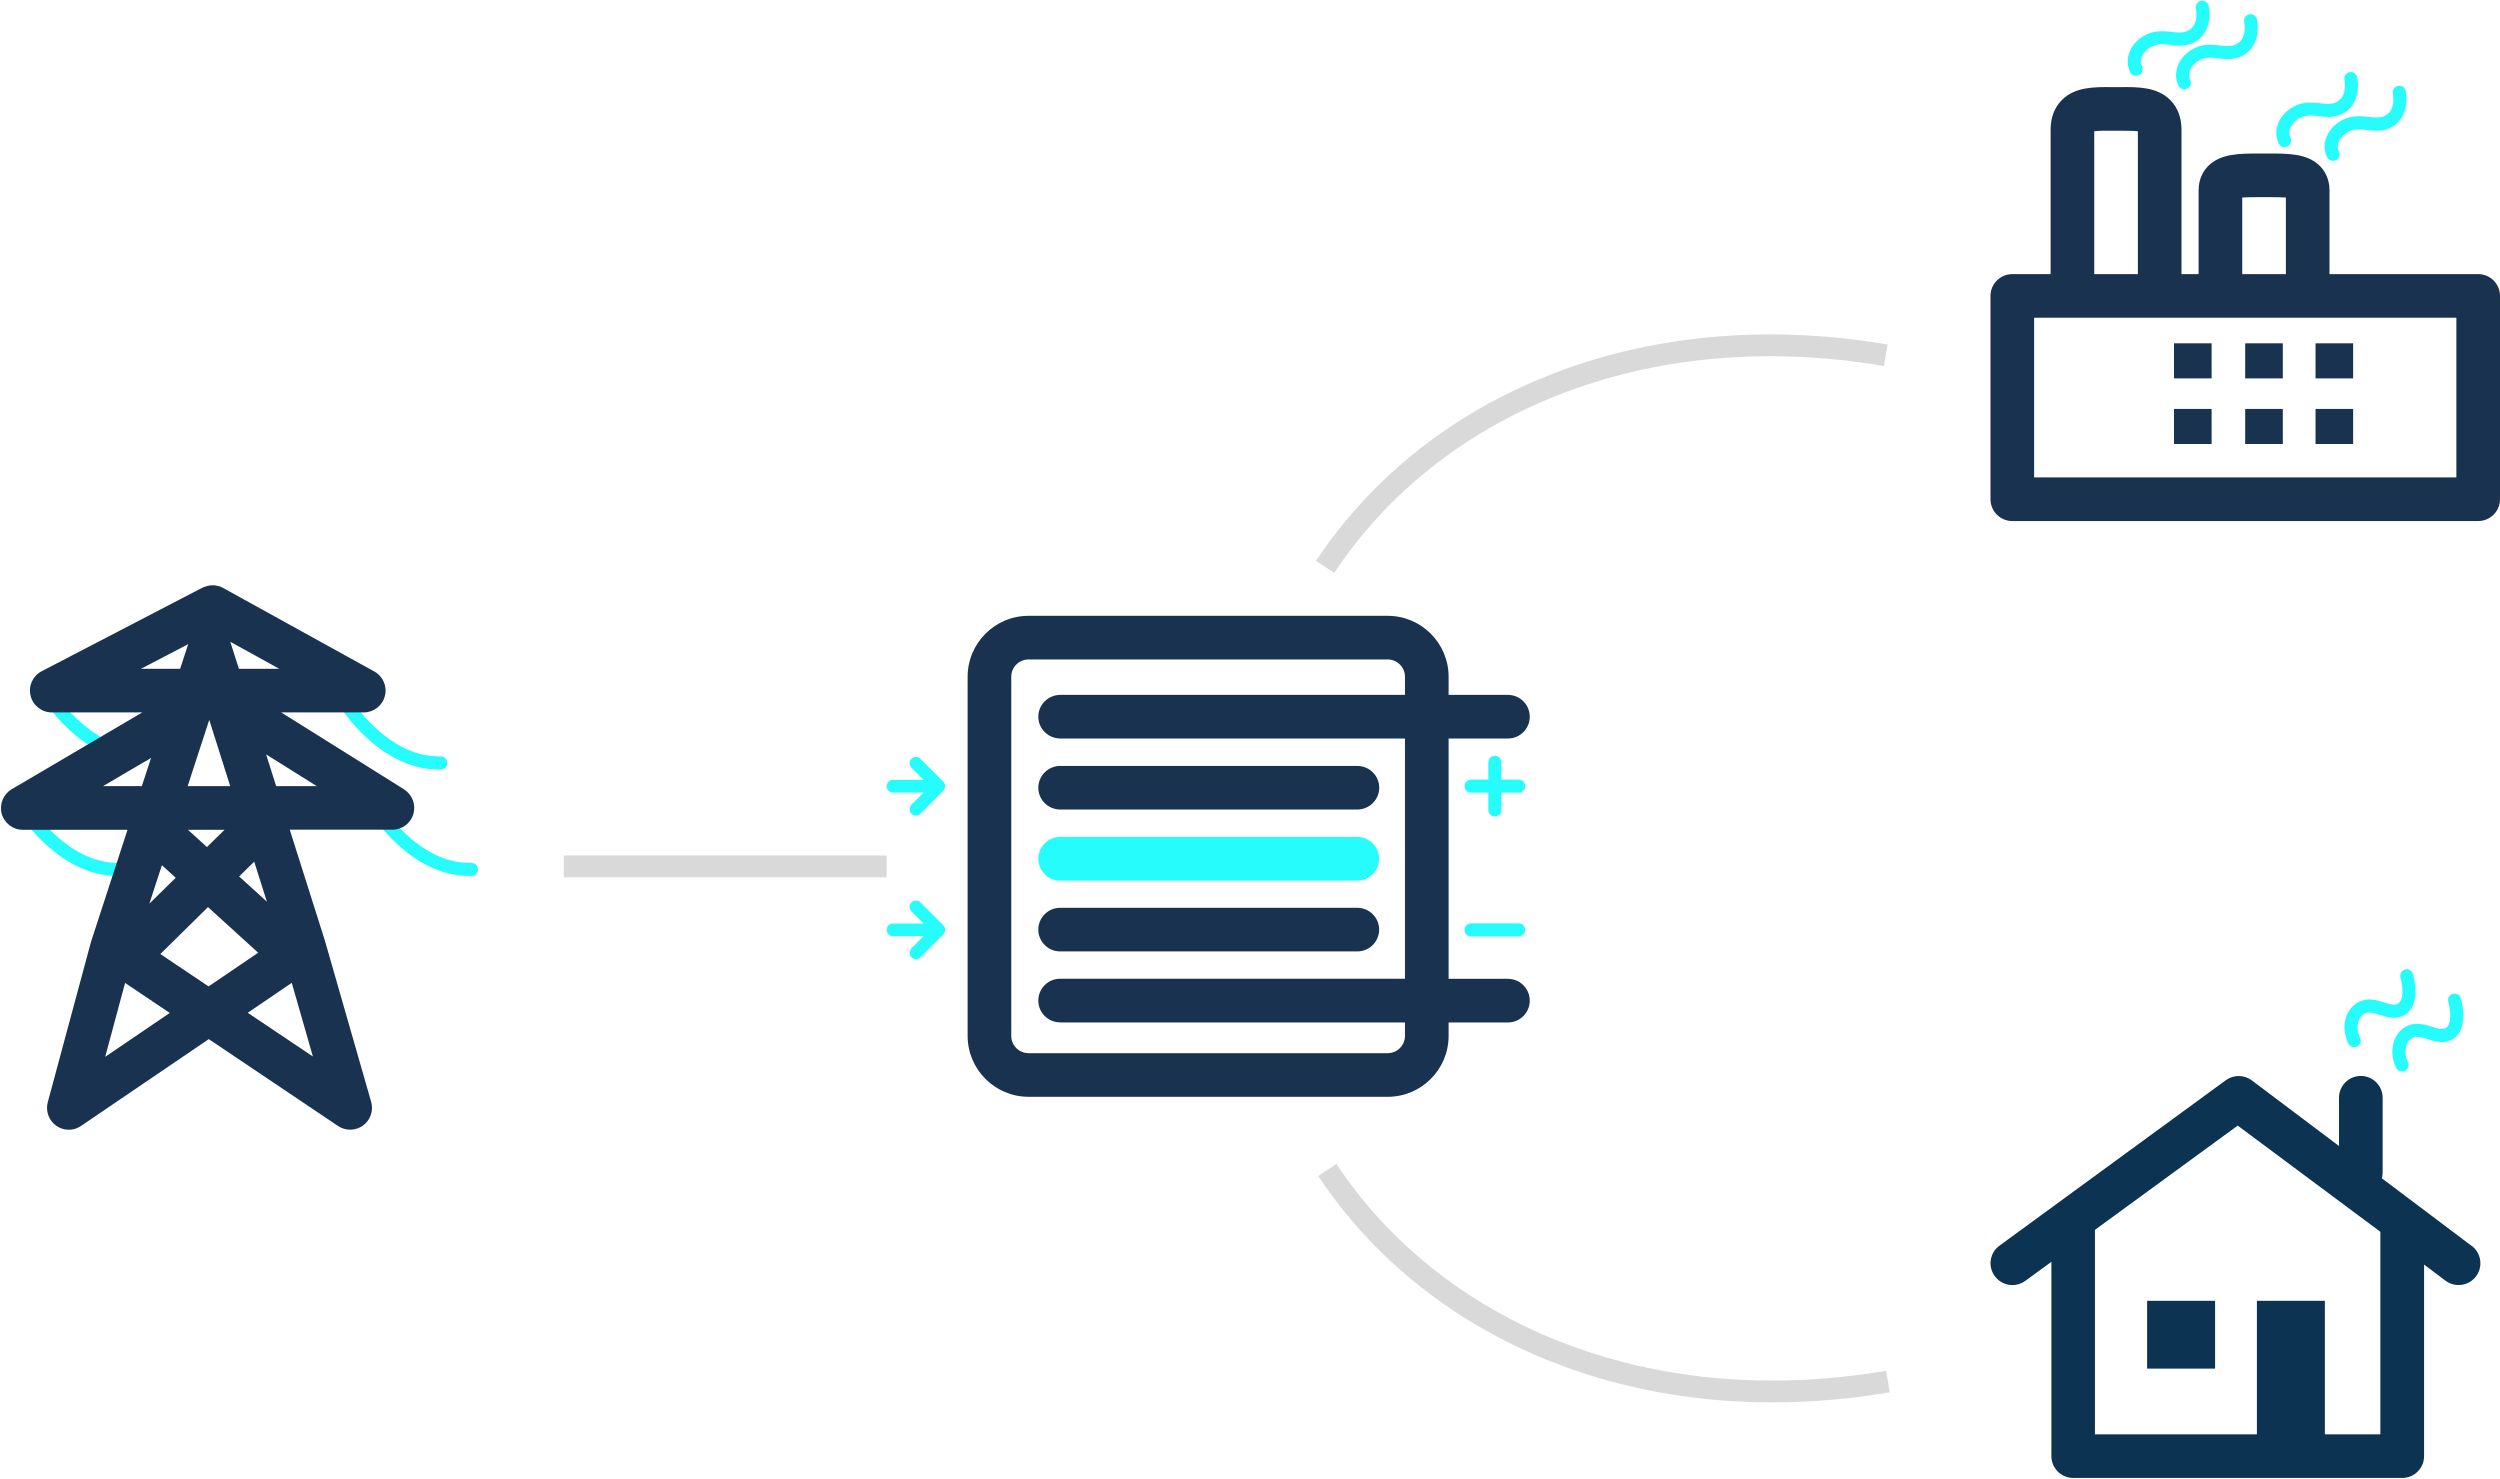 <svg xmlns="http://www.w3.org/2000/svg" width="573" height="339" viewBox="0 0 573 339" fill="none"><path d="M303.72 129.925C328.22 92.926 376.22 71.924 432.22 81.424" stroke="#D9D9D9" stroke-width="5"></path><path d="M304.22 268.147C328.72 305.147 376.72 326.148 432.72 316.648" stroke="#D9D9D9" stroke-width="5"></path><line x1="203.22" y1="198.574" x2="129.22" y2="198.574" stroke="#D9D9D9" stroke-width="5"></line><path d="M26.95 200.765C13.33 200.765 4.47 186.585 4.11 185.965C3.67 185.265 3.89 184.345 4.61 183.905C5.31 183.465 6.23 183.685 6.67 184.405C6.75 184.545 15.33 198.105 27.41 197.765C28.23 197.805 28.93 198.405 28.95 199.225C28.97 200.045 28.33 200.745 27.49 200.765C27.31 200.765 27.13 200.765 26.95 200.765Z" fill="#27FCFC"></path><path d="M107.57 200.765C93.95 200.765 85.09 186.585 84.71 185.965C84.27 185.265 84.49 184.345 85.21 183.905C85.91 183.465 86.83 183.685 87.27 184.405C87.35 184.545 95.89 198.105 108.01 197.765C108.83 197.805 109.53 198.405 109.55 199.225C109.57 200.045 108.93 200.745 108.09 200.765C107.91 200.765 107.73 200.765 107.55 200.765H107.57Z" fill="#27FCFC"></path><path d="M32.41 174.565C18.79 174.565 9.93 160.385 9.55 159.765C9.11 159.065 9.33 158.145 10.05 157.705C10.75 157.265 11.67 157.485 12.11 158.205C12.19 158.345 20.49 171.585 32.41 171.585C32.55 171.585 32.71 171.585 32.85 171.585C33.67 171.605 34.37 172.225 34.39 173.045C34.41 173.865 33.77 174.565 32.93 174.585C32.75 174.585 32.57 174.585 32.39 174.585L32.41 174.565Z" fill="#27FCFC"></path><path d="M100.53 176.365C86.91 176.365 78.05 162.185 77.69 161.565C77.25 160.865 77.47 159.945 78.19 159.505C78.89 159.065 79.81 159.285 80.25 160.005C80.33 160.145 88.63 173.365 100.55 173.365C100.69 173.365 100.85 173.365 100.99 173.365C101.79 173.365 102.51 174.005 102.53 174.825C102.55 175.645 101.91 176.345 101.07 176.365C100.89 176.365 100.71 176.365 100.53 176.365Z" fill="#27FCFC"></path><path d="M92.65 180.945L64.45 163.285H83.37C85.65 163.285 87.65 161.745 88.21 159.525C88.79 157.325 87.79 155.005 85.79 153.905L51.11 134.745C50.81 134.585 50.51 134.445 50.19 134.345C50.17 134.345 50.13 134.345 50.11 134.345C49.83 134.265 49.53 134.205 49.25 134.165C49.19 134.165 49.13 134.165 49.07 134.165C48.81 134.165 48.55 134.125 48.27 134.165C47.81 134.205 47.35 134.325 46.89 134.505C46.73 134.565 46.57 134.605 46.43 134.685C46.43 134.685 46.43 134.685 46.41 134.685L9.55 153.845C7.51 154.905 6.45 157.225 7.01 159.465C7.55 161.705 9.57 163.285 11.87 163.285H32.61L2.69 180.885C0.75 182.025 -0.19 184.325 0.39 186.505C0.99 188.685 2.95 190.185 5.21 190.185H29.23L20.95 215.585C20.89 215.745 20.85 215.905 20.81 216.045L10.95 252.625C10.41 254.645 11.17 256.785 12.87 258.005C14.57 259.225 16.85 259.245 18.57 258.065L47.85 238.165L77.49 258.085C78.33 258.645 79.31 258.925 80.27 258.925C81.31 258.925 82.33 258.605 83.21 257.965C84.91 256.725 85.65 254.565 85.07 252.545L74.59 216.025C74.55 215.885 74.51 215.745 74.47 215.605L66.41 190.165H89.95C92.17 190.165 94.15 188.685 94.75 186.545C95.37 184.405 94.49 182.105 92.59 180.925L92.65 180.945ZM47.97 165.025L52.77 180.185H43.01L47.95 165.025H47.97ZM37.11 198.305L40.27 201.185L34.23 207.125L37.11 198.305ZM43.07 190.185H51.47L47.43 194.145L43.07 190.185ZM58.27 197.505L61.17 206.665L54.81 200.885L58.25 197.505H58.27ZM54.75 153.285L52.81 147.185C52.81 147.185 52.77 147.105 52.77 147.085L63.99 153.285H54.75ZM43.13 147.645L41.29 153.285H32.31L43.13 147.645ZM34.63 173.705L32.51 180.185H23.61L34.63 173.705ZM24.11 242.225L28.67 225.285L38.91 232.165L24.11 242.225ZM47.83 226.105L36.75 218.665L47.67 207.905L59.17 218.365L47.81 226.085L47.83 226.105ZM56.79 232.125L66.87 225.265L71.71 242.145L56.77 232.125H56.79ZM66.03 180.185H63.29L60.99 172.905L72.61 180.185H66.05H66.03Z" fill="#183250"></path><g clip-path="url(#clip0_0_340)"><path d="M539.58 240.027C539.02 240.027 538.5 239.727 538.24 239.187C537.22 237.147 537.08 234.687 537.86 232.727C538.7 230.607 540.54 229.227 542.66 229.087C543.98 228.987 545.26 229.407 546.4 229.747C547.62 230.127 548.76 230.487 549.5 230.107C550.92 229.407 550.86 226.467 550.18 224.047C549.96 223.247 550.42 222.427 551.22 222.207C552.02 221.987 552.84 222.447 553.06 223.247C554.06 226.847 554 231.247 550.82 232.807C549 233.707 547.14 233.127 545.5 232.607C544.52 232.307 543.58 232.027 542.84 232.067C541.9 232.127 541.04 232.827 540.64 233.827C540.18 234.987 540.28 236.567 540.92 237.827C541.3 238.567 541 239.467 540.24 239.847C540.02 239.947 539.8 240.007 539.58 240.007V240.027Z" fill="#27FCFC"></path><path d="M550.54 245.607C549.98 245.607 549.46 245.307 549.2 244.767C548.18 242.727 548.04 240.267 548.82 238.307C549.66 236.187 551.5 234.807 553.62 234.667C554.92 234.547 556.22 234.987 557.36 235.327C558.58 235.707 559.72 236.067 560.46 235.687C561.88 234.987 561.82 232.047 561.14 229.627C560.92 228.827 561.38 228.007 562.18 227.787C562.98 227.567 563.8 228.027 564.02 228.827C565.02 232.427 564.96 236.827 561.78 238.387C559.96 239.287 558.1 238.707 556.46 238.187C555.48 237.887 554.54 237.607 553.8 237.647C552.86 237.707 552 238.407 551.6 239.407C551.14 240.567 551.24 242.147 551.88 243.407C552.26 244.147 551.96 245.047 551.2 245.427C550.98 245.527 550.76 245.587 550.54 245.587V245.607Z" fill="#27FCFC"></path><path d="M566.48 285.547L545.92 270.067C546.04 269.647 546.1 269.227 546.1 268.767V251.607C546.1 248.847 543.86 246.607 541.1 246.607C538.34 246.607 536.1 248.847 536.1 251.607V262.667L516.12 247.627C514.36 246.307 511.94 246.287 510.16 247.587L458.28 285.507C456.04 287.127 455.56 290.267 457.2 292.487C458.18 293.827 459.7 294.547 461.24 294.547C462.26 294.547 463.3 294.227 464.18 293.587L470.18 289.207V333.747C470.18 336.507 472.42 338.747 475.18 338.747H550.6C553.36 338.747 555.6 336.507 555.6 333.747V289.847L560.5 293.527C562.7 295.187 565.84 294.747 567.5 292.547C569.16 290.347 568.72 287.207 566.52 285.547H566.48ZM545.58 328.747H532.86V298.147H517.28V328.747H480.16V281.887L512.88 257.987L545.58 282.327V328.747Z" fill="#0D3352"></path><path d="M507.7 298.147H492.12V313.687H507.7V298.147Z" fill="#0D3352"></path></g><g clip-path="url(#clip1_0_340)"><path d="M489.58 17.367C489.04 17.367 488.52 17.067 488.24 16.567C487.34 14.827 487.5 12.567 488.7 10.727C489.82 8.987 491.8 7.667 493.88 7.287C495.24 7.047 496.54 7.187 497.7 7.307C499.12 7.467 500.32 7.607 501.42 7.067C503.94 5.847 503.44 2.587 503.3 1.947C503.14 1.127 503.66 0.347 504.48 0.187C505.3 0.047 506.08 0.547 506.24 1.367C506.8 4.187 506.2 8.087 502.72 9.787C500.86 10.687 499 10.487 497.38 10.287C496.34 10.167 495.36 10.067 494.44 10.227C493.18 10.467 491.92 11.287 491.24 12.347C490.64 13.287 490.5 14.407 490.92 15.187C491.3 15.927 491.02 16.827 490.28 17.207C490.06 17.327 489.82 17.367 489.58 17.367Z" fill="#27FCFC"></path><path d="M500.66 20.467C500.12 20.467 499.6 20.167 499.32 19.667C498.42 17.907 498.6 15.667 499.78 13.827C500.9 12.087 502.88 10.767 504.96 10.387C506.32 10.147 507.62 10.287 508.78 10.407C510.18 10.567 511.4 10.707 512.48 10.167C515 8.947 514.5 5.687 514.36 5.047C514.2 4.227 514.72 3.447 515.54 3.287C516.36 3.127 517.14 3.647 517.3 4.467C517.86 7.287 517.26 11.187 513.78 12.867C511.92 13.767 510.06 13.567 508.44 13.367C507.4 13.247 506.42 13.147 505.5 13.307C504.24 13.527 502.98 14.367 502.3 15.427C501.7 16.367 501.56 17.487 501.98 18.267C502.36 19.007 502.08 19.907 501.34 20.287C501.12 20.407 500.88 20.447 500.66 20.447V20.467Z" fill="#27FCFC"></path><path d="M523.64 33.747C523.1 33.747 522.58 33.447 522.3 32.947C521.4 31.187 521.56 28.947 522.76 27.087C523.88 25.347 525.86 24.027 527.94 23.647C529.28 23.407 530.6 23.547 531.76 23.667C533.16 23.827 534.38 23.967 535.46 23.427C537.98 22.207 537.48 18.947 537.34 18.307C537.18 17.487 537.7 16.707 538.52 16.547C539.34 16.387 540.12 16.907 540.28 17.727C540.84 20.547 540.24 24.447 536.76 26.127C534.9 27.027 533.04 26.827 531.42 26.627C530.38 26.507 529.4 26.407 528.48 26.567C527.22 26.787 525.96 27.627 525.28 28.687C524.68 29.627 524.54 30.747 524.96 31.527C525.34 32.267 525.06 33.167 524.32 33.547C524.1 33.667 523.86 33.707 523.64 33.707V33.747Z" fill="#27FCFC"></path><path d="M534.72 36.847C534.18 36.847 533.66 36.547 533.38 36.047C532.46 34.307 532.64 32.047 533.84 30.207C534.96 28.467 536.94 27.147 539.02 26.767C540.36 26.527 541.68 26.667 542.84 26.787C544.26 26.947 545.46 27.087 546.56 26.567C549.08 25.347 548.56 22.087 548.44 21.447C548.28 20.627 548.8 19.847 549.62 19.687C550.46 19.527 551.22 20.047 551.38 20.867C551.94 23.687 551.34 27.587 547.86 29.287C546 30.187 544.16 29.967 542.52 29.787C541.48 29.667 540.5 29.567 539.58 29.727C538.32 29.967 537.06 30.787 536.38 31.847C535.78 32.787 535.64 33.907 536.06 34.687C536.44 35.427 536.16 36.327 535.42 36.707C535.2 36.827 534.96 36.867 534.74 36.867L534.72 36.847Z" fill="#27FCFC"></path><path d="M506.9 78.687H498.28V86.727H506.9V78.687Z" fill="#183250"></path><path d="M506.9 93.727H498.28V101.767H506.9V93.727Z" fill="#183250"></path><path d="M523.22 78.687H514.6V86.727H523.22V78.687Z" fill="#183250"></path><path d="M523.22 93.727H514.6V101.767H523.22V93.727Z" fill="#183250"></path><path d="M539.34 78.687H530.72V86.727H539.34V78.687Z" fill="#183250"></path><path d="M539.34 93.727H530.72V101.767H539.34V93.727Z" fill="#183250"></path><path d="M568 62.827H533.92V43.607C533.92 40.827 532.7 39.027 531.68 38.007C528.82 35.167 524.48 35.187 519.9 35.187H518.92H517.94C513.4 35.187 509.02 35.167 506.16 38.007C505.14 39.027 503.92 40.827 503.92 43.607V62.827H500V29.767C500 26.927 499.12 24.627 497.4 22.907C494.4 19.927 490.1 19.927 485.98 19.967H485H484.02C479.88 19.927 475.58 19.927 472.6 22.907C470.88 24.627 470 26.927 470 29.767V62.827H461.22C458.46 62.827 456.22 65.067 456.22 67.827V114.427C456.22 117.187 458.46 119.427 461.22 119.427H568C570.76 119.427 573 117.187 573 114.427V67.827C573 65.067 570.76 62.827 568 62.827ZM513.92 45.267C515.04 45.187 516.64 45.187 517.9 45.187H518.92H519.94C521.2 45.187 522.8 45.187 523.92 45.267V62.827H513.92V45.267ZM480 30.087C481.02 29.947 482.74 29.947 483.98 29.967H485H486.02C487.26 29.967 488.98 29.967 490 30.087V62.827H480V30.087ZM563 109.427H466.22V72.827H563V109.427Z" fill="#183250"></path></g><g clip-path="url(#clip2_0_340)"><path d="M216.64 180.207C216.64 179.787 216.46 179.427 216.18 179.147C216.18 179.147 216.18 179.127 216.16 179.107L210.96 173.907C210.4 173.347 209.48 173.347 208.9 173.907C208.32 174.467 208.34 175.387 208.9 175.967L211.68 178.747H204.68C203.88 178.727 203.22 179.387 203.22 180.187C203.22 180.987 203.86 181.647 204.66 181.647H211.68L208.9 184.447C208.34 185.007 208.34 185.927 208.9 186.507C209.18 186.787 209.56 186.927 209.92 186.927C210.28 186.927 210.66 186.787 210.94 186.507L216.14 181.307C216.14 181.307 216.14 181.287 216.16 181.267C216.44 181.007 216.62 180.627 216.62 180.227L216.64 180.207Z" fill="#27FCFC"></path><path d="M216.64 213.127C216.64 212.707 216.46 212.347 216.18 212.067C216.18 212.067 216.18 212.047 216.16 212.027L210.96 206.827C210.4 206.267 209.48 206.267 208.9 206.827C208.34 207.387 208.34 208.307 208.9 208.887L211.68 211.667H204.68C203.88 211.647 203.22 212.307 203.22 213.107C203.22 213.907 203.86 214.567 204.66 214.567H211.68L208.9 217.367C208.34 217.927 208.34 218.847 208.9 219.427C209.18 219.707 209.56 219.847 209.92 219.847C210.28 219.847 210.66 219.707 210.94 219.427L216.14 214.227C216.14 214.227 216.14 214.207 216.16 214.187C216.44 213.927 216.62 213.547 216.62 213.147L216.64 213.127Z" fill="#27FCFC"></path><path d="M348.08 178.687H344.12V174.727C344.12 173.887 343.44 173.227 342.62 173.227C341.78 173.227 341.12 173.907 341.12 174.727V178.687H337.16C336.32 178.687 335.66 179.367 335.66 180.187C335.66 181.007 336.34 181.687 337.16 181.687H341.12V185.647C341.12 186.487 341.8 187.147 342.62 187.147C343.46 187.147 344.12 186.467 344.12 185.647V181.687H348.08C348.92 181.687 349.58 181.007 349.58 180.187C349.58 179.347 348.9 178.687 348.08 178.687Z" fill="#27FCFC"></path><path d="M348.08 214.627H337.16C336.32 214.627 335.66 213.947 335.66 213.127C335.66 212.287 336.34 211.627 337.16 211.627H348.08C348.92 211.627 349.58 212.307 349.58 213.127C349.58 213.967 348.9 214.627 348.08 214.627Z" fill="#27FCFC"></path><path d="M311.08 201.827H242.98C240.22 201.827 237.98 199.587 237.98 196.827C237.98 194.067 240.22 191.827 242.98 191.827H311.08C313.84 191.827 316.08 194.067 316.08 196.827C316.08 199.587 313.84 201.827 311.08 201.827Z" fill="#27FCFC"></path><path d="M243.04 185.547H311.06C313.86 185.547 316.12 183.307 316.12 180.547C316.12 177.787 313.86 175.547 311.06 175.547H243.04C240.24 175.547 237.98 177.787 237.98 180.547C237.98 183.307 240.24 185.547 243.04 185.547Z" fill="#183250"></path><path d="M243 218.067H311.08C313.86 218.067 316.1 215.827 316.1 213.067C316.1 210.307 313.86 208.067 311.08 208.067H243C240.22 208.067 237.98 210.307 237.98 213.067C237.98 215.827 240.22 218.067 243 218.067Z" fill="#183250"></path><path d="M345.62 224.347H332.02V169.267H345.62C348.38 169.267 350.62 167.027 350.62 164.267C350.62 161.507 348.38 159.267 345.62 159.267H332.02V155.107C332.02 147.407 325.76 141.147 318.06 141.147H235.74C228.04 141.147 221.78 147.407 221.78 155.107V237.427C221.78 245.127 228.04 251.387 235.74 251.387H318.06C325.76 251.387 332.02 245.127 332.02 237.427V234.347H345.62C348.38 234.347 350.62 232.107 350.62 229.347C350.62 226.587 348.38 224.347 345.62 224.347ZM242.98 234.347H322.02V237.427C322.02 239.607 320.24 241.387 318.06 241.387H235.74C233.56 241.387 231.78 239.607 231.78 237.427V155.107C231.78 152.927 233.56 151.147 235.74 151.147H318.06C320.24 151.147 322.02 152.927 322.02 155.107V159.267H243.04C240.24 159.267 237.98 161.507 237.98 164.267C237.98 167.027 240.24 169.267 243.04 169.267H322.02V224.327H242.98C240.22 224.327 237.98 226.567 237.98 229.327C237.98 232.087 240.22 234.327 242.98 234.327V234.347Z" fill="#183250"></path></g><defs><clipPath id="clip0_0_340"><rect width="112.26" height="116.6" fill="white" transform="translate(456.22 222.147)"></rect></clipPath><clipPath id="clip1_0_340"><rect width="116.78" height="119.28" fill="white" transform="translate(456.22 0.147)"></rect></clipPath><clipPath id="clip2_0_340"><rect width="147.4" height="110.26" fill="white" transform="translate(203.22 141.147)"></rect></clipPath></defs></svg>